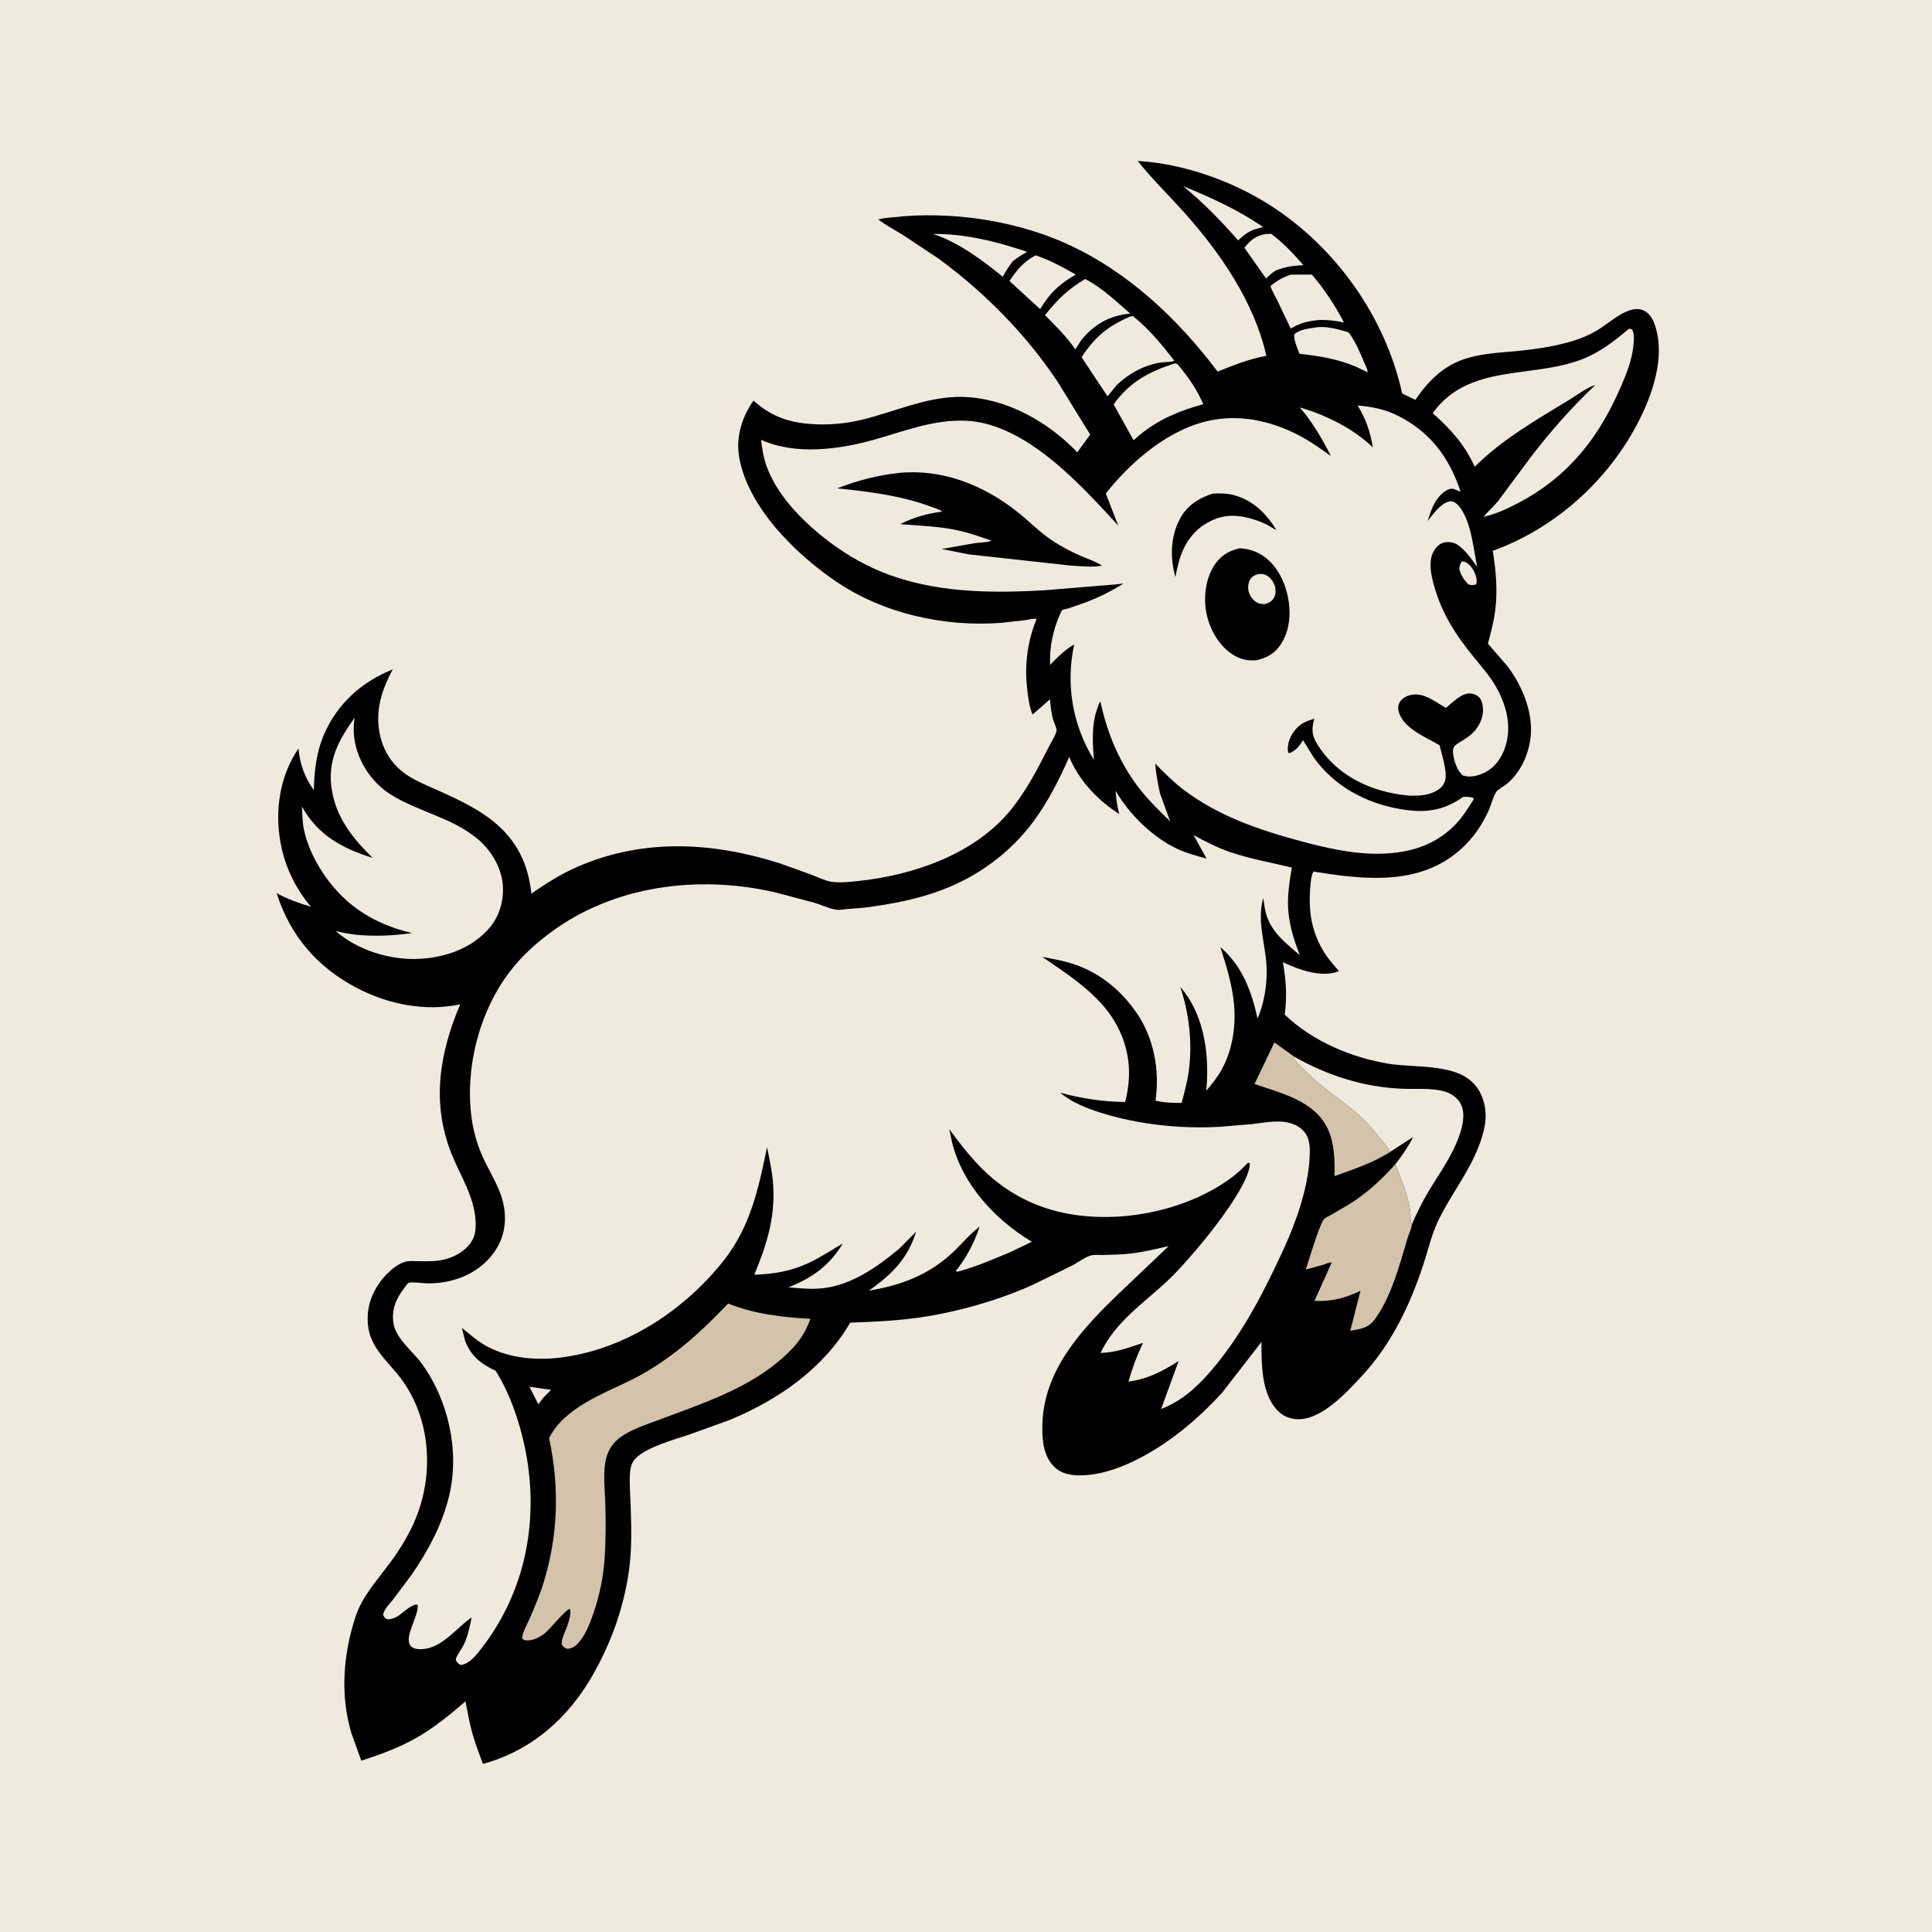 <svg version="1.1" xmlns="http://www.w3.org/2000/svg" style="display: block;" viewBox="0 0 2048 2048" width="1024" height="1024">
<path transform="translate(0,0)" fill="rgb(239,233,222)" d="M -0 -0 L 2048 0 L 2048 2048 L -0 2048 L -0 -0 z"/>
<path transform="translate(0,0)" fill="rgb(0,0,0)" d="M 1206.04 170.615 C 1254.01 173.426 1305.35 191.489 1345.68 217.129 C 1415.83 261.731 1468.52 335.846 1486.38 417.143 L 1500.34 423.889 C 1511.21 407.873 1523.66 394.067 1541.23 385.236 C 1563.54 374.02 1589.67 374.215 1613.97 371.525 C 1632.26 369.499 1650.39 366.647 1668 361.173 C 1678.41 357.937 1687.98 353.636 1697.08 347.581 C 1706.21 341.5 1715.71 333.341 1725.96 329.507 C 1731.57 327.409 1737.26 326.65 1742.82 329.373 C 1748.3 332.058 1751.72 337.559 1753.74 343.099 C 1764.93 373.732 1754.29 410.159 1741.02 438.438 C 1709.88 504.806 1651.39 558.964 1582.4 583.896 C 1585.75 604.809 1587.6 624.853 1585.11 646.058 C 1583.67 658.281 1580.42 670.453 1577.25 682.316 L 1598.21 706.463 C 1614.2 727.78 1626.23 757.142 1622.14 784.192 C 1619.46 801.874 1611.35 819.159 1597.5 830.802 C 1594.8 833.068 1587.91 836.737 1586.18 839.337 C 1582.84 844.337 1580.79 852.774 1578.3 858.459 C 1569.66 878.209 1556.48 895.337 1538.9 907.967 C 1496.12 938.709 1441.18 931.733 1392.35 923.871 C 1389.93 927.949 1389.39 934.951 1388.99 939.68 C 1386.76 966.377 1390.26 988.913 1404.98 1011.56 C 1409.07 1017.85 1414.46 1023.63 1419.3 1029.37 L 1418.27 1029.83 C 1400.61 1036.46 1377.22 1028.06 1361.09 1020.51 L 1359.93 1019.96 C 1363.33 1039.9 1364.39 1055.41 1361.88 1075.53 C 1390.84 1103.6 1433.02 1121.36 1472.5 1127.7 C 1498.45 1131.87 1538.36 1127.71 1559.12 1145.68 C 1569.13 1154.36 1574.06 1166.93 1574.77 1180 C 1575.4 1191.78 1571.73 1204.2 1567.56 1215.06 C 1556.38 1244.23 1536.93 1267.49 1523.93 1295.38 C 1517.16 1309.94 1513.57 1326.19 1508.52 1341.41 C 1494.15 1384.7 1474.31 1425.84 1442.84 1459.5 C 1427.11 1476.32 1401.72 1504.12 1376.95 1504.44 C 1368.38 1504.55 1360.74 1501.7 1354.66 1495.62 C 1336.98 1477.96 1337.19 1445.69 1337.2 1422.51 L 1295.67 1476.12 C 1268.63 1505.67 1236.65 1532.34 1200.3 1549.56 C 1184.18 1557.2 1166 1563.23 1148.06 1563.89 C 1136.9 1564.29 1125.78 1563 1117.39 1554.73 C 1105.66 1543.18 1104.52 1524.89 1104.97 1509.5 C 1106.7 1450.72 1148.43 1407.26 1188.17 1369.12 L 1238.84 1320.93 C 1225.6 1323.85 1212.24 1327.28 1198.76 1328.77 C 1189.1 1329.83 1179.45 1330.12 1169.76 1330.33 C 1165.5 1330.43 1159.45 1329.72 1155.5 1331.06 C 1149.51 1333.09 1142.62 1338.29 1136.92 1341.3 L 1093.9 1362.38 C 1057.37 1378.63 1015.09 1390.71 975.51 1396.5 C 950.811 1400.11 926.14 1401.15 901.239 1402.06 C 872.798 1450.95 824.906 1483.93 773.362 1505.27 L 731.029 1520.57 C 715.424 1525.88 680.844 1535.09 671.602 1548.57 C 669.415 1551.76 668.311 1555.83 667.969 1559.66 C 666.928 1571.3 668.086 1583.61 668.498 1595.28 C 669.333 1618.91 669.956 1643.07 666.502 1666.52 C 660.793 1705.3 647.674 1741.75 628.27 1775.78 C 602.177 1821.55 563.122 1855.88 511.894 1869.79 C 508.175 1859.39 504.002 1848.96 500.973 1838.33 C 497.732 1826.97 495.752 1815.12 493.445 1803.52 C 477.516 1817.19 460.8 1830.99 442.583 1841.5 C 424.03 1852.21 403.352 1859.91 382.987 1866.38 L 372.445 1837.04 C 360.423 1796.83 363.818 1753.79 376.72 1714.28 C 383.731 1692.06 400.927 1673.84 414.434 1655.3 C 424.885 1640.95 434.412 1625.33 441.039 1608.83 C 460.18 1561.18 456.355 1503.82 425.424 1461.85 C 414.673 1447.27 400.9 1436.2 393.699 1419.1 C 387.938 1405.41 388.67 1387.69 394.393 1374.09 C 398.325 1364.75 403.853 1356.49 411.188 1349.47 C 416.37 1344.52 422.214 1339.7 429.202 1337.64 C 433.61 1336.34 439.119 1336.87 443.686 1336.93 C 456.398 1337.09 467.076 1337.47 479.123 1332.49 C 488.899 1328.45 498.404 1321.3 502.278 1311.09 C 504.352 1305.63 504.376 1299.56 504.086 1293.8 C 502.833 1268.92 488.002 1246.29 478.91 1223.73 C 457.023 1169.42 465.715 1116.95 487.796 1064.66 C 450.589 1072.45 411.963 1064.76 378.561 1047.41 C 336.53 1025.59 307.554 991.98 293.258 946.812 C 305.04 953.194 316.867 957.392 329.671 961.24 C 313.142 941.654 302.101 918.904 297.434 893.63 C 291.114 859.398 296.488 822.564 316.347 793.519 C 318.013 810.338 322.855 823.74 332.691 837.612 C 333.058 817.524 335.467 797.051 343.497 778.442 C 357.557 745.863 383.69 722.567 416.291 709.622 C 406.03 728.696 399.039 748.439 401.393 770.475 C 403.639 791.508 413.609 809.744 431.436 821.561 C 442.646 828.992 455.822 833.97 468.036 839.538 C 487.042 848.203 506.762 857.538 523.062 870.771 C 547.962 890.986 559.892 915.82 563.322 947.366 C 579.208 936.138 594.999 926.254 612.925 918.5 C 682.373 888.461 755.873 892.599 826.775 915.235 L 860.592 927.356 C 867.021 929.848 874.673 933.738 881.422 934.733 C 890.176 936.023 900.231 934.893 909 933.994 C 967.936 927.953 1033.57 905.492 1071.85 858.075 C 1088.31 837.685 1100.47 813.999 1112.29 790.74 C 1114.57 786.246 1119.32 778.963 1120.01 774.21 C 1120.28 772.38 1117.03 765.023 1116.38 762.812 C 1114.34 755.826 1113.75 748.5 1112.99 741.287 L 1094.7 757.37 L 1093.72 755.271 C 1091.02 748.139 1089.88 739.073 1088.99 731.489 C 1085.88 705.196 1088.87 680.617 1098.84 656.107 C 1095.96 655.347 1090.47 656.881 1087.33 657.334 L 1061 660.27 C 1000.92 664.756 936.465 650.522 886.312 616.448 C 843.451 587.328 793.089 538.066 783.621 485.005 C 779.799 463.584 786.439 442.051 798.721 424.616 C 816.182 440.258 833.233 447.063 856.517 449.219 C 875.147 450.943 894.376 449.502 912.576 445.197 C 948.172 436.775 983.068 419.887 1020.18 420.734 C 1066.27 421.786 1110.61 446.708 1141.97 479.47 L 1155.65 460.644 L 1120.48 403.718 C 1087.22 354.029 1043.44 309.725 995.27 274.419 L 957.177 249.079 C 948.379 243.708 939.279 238.839 930.966 232.716 C 936.121 231.015 942.314 230.848 947.713 230.231 C 975.994 227.001 1006.97 227.809 1035.17 231.635 C 1067.64 236.041 1100.49 244.787 1130.41 258.29 C 1195.27 287.564 1248.27 337.614 1290.69 393.877 C 1308.27 386.94 1323.58 380.675 1342.39 377.188 C 1329.48 319.925 1293.46 267.846 1254.89 224.766 C 1238.65 206.632 1221.17 189.726 1206.04 170.615 z"/>
<path transform="translate(0,0)" fill="rgb(239,233,222)" d="M 561.225 1470.01 L 584.084 1473.34 L 576.179 1481.4 L 570.639 1488.55 L 561.225 1470.01 z"/>
<path transform="translate(0,0)" fill="rgb(239,233,222)" d="M 1549.23 595.5 C 1551.09 595.024 1551.68 595.114 1553.5 595.942 C 1558.11 598.034 1562.05 603.807 1563.7 608.409 C 1565.09 612.306 1566.27 615.802 1564.5 619.558 C 1561.18 620.487 1559.93 620.513 1556.63 619.5 C 1552.77 615.815 1549.58 611.257 1547.75 606.202 C 1546.2 601.912 1547.22 599.423 1549.23 595.5 z"/>
<path transform="translate(0,0)" fill="rgb(239,233,222)" d="M 1254.14 197.307 C 1284.08 209.559 1312.09 222.266 1338.92 240.622 L 1329.02 243.399 C 1322.86 246.074 1318.54 248.925 1313.77 253.603 L 1312.48 254.873 C 1293.96 233.738 1275.93 215.128 1254.14 197.307 z"/>
<path transform="translate(0,0)" fill="rgb(239,233,222)" d="M 989.031 248.027 C 1022.03 247.472 1057.75 256.279 1088.8 267.019 C 1083.76 269.815 1079.05 272.59 1074.55 276.215 L 1073.42 277.133 C 1069.4 282.349 1066.14 287.56 1063 293.35 C 1041.31 275.83 1015.84 256.65 989.031 248.027 z"/>
<path transform="translate(0,0)" fill="rgb(239,233,222)" d="M 1341.14 248.165 L 1347.5 247.889 C 1360.17 257.208 1371.35 269.25 1381.67 281.071 C 1370.7 281.681 1362.41 282.625 1352.24 286.85 C 1348.31 289.095 1345.33 292.121 1342.08 295.223 L 1319.13 262.654 C 1325.74 254.264 1330.74 250.309 1341.14 248.165 z"/>
<path transform="translate(0,0)" fill="rgb(239,233,222)" d="M 1097.68 270.692 C 1112.76 275.521 1126.64 283.279 1140.36 291.042 C 1127.39 298.574 1116.72 306.747 1108.12 319.273 L 1107.11 320.756 L 1102.6 327.658 L 1070.08 297.895 C 1077.92 286.159 1085.02 277.417 1097.68 270.692 z"/>
<path transform="translate(0,0)" fill="rgb(239,233,222)" d="M 1393.47 347.273 C 1404.87 345.073 1418.57 348.952 1429.47 352.253 C 1436.7 361.759 1441.61 373.435 1446.17 384.397 C 1447.36 387.244 1449.82 391.552 1449.68 394.617 L 1437.84 388.982 C 1418.76 380.684 1398.06 377.176 1377.5 375.06 C 1375.63 369.693 1370.81 359.7 1372.19 354.152 C 1377.95 349.256 1386.25 348.529 1393.47 347.273 z"/>
<path transform="translate(0,0)" fill="rgb(239,233,222)" d="M 1368.69 291.137 L 1390.57 291.058 C 1403.69 306.16 1415.41 324.1 1424.66 341.852 C 1415.71 339.939 1407.92 339.025 1398.76 339.145 C 1387.38 340.255 1378.04 342.135 1368.27 348.377 L 1353.87 318.187 C 1351.56 313.34 1348.26 308.367 1346.79 303.228 C 1353.81 297.423 1359.93 293.73 1368.69 291.137 z"/>
<path transform="translate(0,0)" fill="rgb(239,233,222)" d="M 1150.41 295.779 L 1151.46 296.343 C 1168.41 305.321 1183.68 319.81 1198.08 332.429 L 1196.36 332.596 C 1175.58 334.873 1159.5 344.202 1146.43 360.26 L 1139.88 370.287 C 1130.74 356.962 1119.07 345.494 1107.7 334.096 C 1120.95 317.678 1132.1 306.384 1150.41 295.779 z"/>
<path transform="translate(0,0)" fill="rgb(239,233,222)" d="M 1244.41 385.5 C 1246.48 385.111 1246.29 385.24 1248.09 385.919 C 1259.14 398.857 1268.79 412.769 1275.52 428.431 C 1250.79 435.209 1228.51 444.307 1208.47 460.81 L 1201.64 466.69 L 1180.48 428.678 C 1197.08 405.244 1217.7 394.123 1244.41 385.5 z"/>
<path transform="translate(0,0)" fill="rgb(239,233,222)" d="M 1198.11 335.5 L 1201.01 335.078 C 1217.8 348.529 1231.76 365.387 1244.79 382.394 C 1241.98 384.006 1235.4 383.621 1232 384.075 C 1213.72 386.515 1197.2 395.51 1183.94 407.958 L 1174.01 420.141 L 1146.55 378.634 C 1160.81 356.931 1174.26 345.806 1198.11 335.5 z"/>
<path transform="translate(0,0)" fill="rgb(210,195,170)" d="M 1474.02 1220.82 C 1455.86 1232.63 1434.83 1239.42 1414.62 1246.77 C 1415.16 1230.92 1414.44 1211.17 1407.53 1196.66 C 1393.22 1166.67 1358.4 1159.03 1329.83 1149.07 L 1350.93 1105.04 L 1372.18 1120.29 L 1371.5 1122.6 C 1381.3 1132.95 1391.34 1143.11 1402.45 1152.06 C 1415.47 1162.55 1429.4 1171.79 1441.7 1183.18 C 1454.27 1194.83 1463.76 1207.21 1474.02 1220.82 z"/>
<path transform="translate(0,0)" fill="rgb(239,233,222)" d="M 1372.18 1120.29 C 1407.27 1140.11 1445.28 1152.3 1485.69 1154.09 C 1499.53 1154.7 1516.76 1153.08 1530.01 1156.67 L 1531.46 1157.06 C 1538.24 1158.99 1545.21 1163.89 1548.46 1170.26 C 1553.82 1180.78 1550.24 1194.64 1546.45 1205.12 C 1538.85 1226.15 1525.59 1244.16 1514.17 1263.15 C 1507.45 1274.33 1501.91 1285.94 1496.64 1297.84 C 1494.68 1294.54 1495.44 1290.32 1495.1 1286.5 C 1494.75 1282.63 1494 1278.81 1493.11 1275.03 C 1489.77 1260.75 1484.62 1247.71 1479.08 1234.17 C 1486.39 1224.9 1492.63 1215.79 1498 1205.25 L 1474.02 1220.82 C 1463.76 1207.21 1454.27 1194.83 1441.7 1183.18 C 1429.4 1171.79 1415.47 1162.55 1402.45 1152.06 C 1391.34 1143.11 1381.3 1132.95 1371.5 1122.6 L 1372.18 1120.29 z"/>
<path transform="translate(0,0)" fill="rgb(210,195,170)" d="M 1479.08 1234.17 C 1484.62 1247.71 1489.77 1260.75 1493.11 1275.03 C 1494 1278.81 1494.75 1282.63 1495.1 1286.5 C 1495.44 1290.32 1494.68 1294.54 1496.64 1297.84 C 1496.53 1301.74 1493.31 1308.42 1492.08 1312.5 C 1483.57 1340.72 1475.08 1374.14 1457.5 1398.33 C 1450.61 1407.81 1442.28 1408.85 1431.38 1410.65 L 1442.13 1368.43 C 1424.88 1376.19 1412.43 1379.74 1393.37 1379.03 L 1411.69 1338.29 C 1408.89 1338.07 1405.2 1339.88 1402.51 1340.73 L 1384.21 1345.76 C 1387.19 1336.78 1398.81 1297.28 1403.69 1292.19 C 1405.6 1290.21 1409.44 1288.7 1411.92 1287.31 L 1431 1276.08 C 1449.49 1264.29 1464.53 1250.46 1479.08 1234.17 z"/>
<path transform="translate(0,0)" fill="rgb(239,233,222)" d="M 1726.75 348.5 C 1728.29 348.387 1728.76 348.847 1730.11 349.5 C 1730.81 350.777 1730.93 350.864 1731.36 352.5 C 1732.56 357.018 1731.84 362.763 1731.33 367.399 C 1729.72 382.054 1724.44 395.469 1718.63 408.912 C 1711.89 424.523 1704.07 440.081 1694.88 454.424 C 1673.35 488.038 1646.11 513.714 1610.7 532.51 C 1598.59 538.942 1585.97 544.891 1572.53 547.894 C 1577.57 541.809 1583.62 536.702 1588.55 530.485 L 1622.91 484.243 C 1643.31 457.677 1666.76 431.017 1691.15 408.084 C 1681.96 410.878 1671.5 418.964 1663.22 423.979 C 1628.25 445.176 1592.47 465.788 1563.24 494.777 C 1552.87 471.613 1537.5 454.566 1518.67 437.968 C 1557.04 384.812 1623.71 401.658 1677.32 380.731 C 1696.39 373.284 1711.23 361.466 1726.75 348.5 z"/>
<path transform="translate(0,0)" fill="rgb(239,233,222)" d="M 375.937 760.768 C 374.914 766.952 374.713 773.252 375.259 779.5 C 377.428 804.32 392.822 828.725 413.77 841.967 C 443.345 860.662 478.184 866.148 505.931 889.001 C 520.345 900.874 531.51 919.27 533.003 938.09 C 534.301 954.465 529.376 971.549 518.5 984.033 C 500.117 1005.13 472.894 1014.75 445.525 1016.39 C 414.536 1018.24 379.097 1007.56 355.736 986.767 C 362.758 988.811 369.853 989.802 377.078 990.854 C 397.557 992.721 416.564 992.034 436.929 989.02 C 410.985 983.228 386.234 971.725 366.486 953.735 C 345.827 934.915 327.746 906.541 322.077 878.924 C 320.476 871.128 320.446 862.944 320.084 855.013 C 337.164 885.493 362.703 899.288 395.032 909.386 C 374.311 889.19 356.876 867.515 351.881 838.188 C 346.566 806.988 358.492 785.264 375.937 760.768 z"/>
<path transform="translate(0,0)" fill="rgb(210,195,170)" d="M 771.798 1381.79 C 799.5 1392.87 829.523 1396.48 859.098 1397.96 C 852.068 1417.77 840.72 1430.39 824.638 1443.69 C 788.043 1473.96 742.162 1488.58 698.378 1505.14 C 682.694 1511.08 658.65 1518.2 648.606 1532.52 C 644.752 1538.01 642.479 1544.5 641.486 1551.11 C 639.418 1564.88 641.278 1580.45 641.679 1594.36 C 642.236 1613.69 642.198 1633.19 640.889 1652.5 C 639.607 1671.43 635.572 1690.93 629.495 1708.87 C 626.034 1719.09 621.592 1730.97 614.8 1739.5 C 611.049 1744.21 607.697 1747.29 601.5 1747.85 C 598.057 1746.48 597.655 1746.27 595.5 1743.28 C 594.9 1736.49 599.684 1728.87 601.695 1722.44 C 603.064 1718.06 606.062 1709.51 603.986 1705.5 C 598.761 1706.76 583.334 1726.99 576.888 1731.82 C 570.833 1736.36 563.7 1739.8 556.033 1738.73 C 555.189 1738.05 554.007 1737.66 553.5 1736.7 C 553.308 1736.34 553.519 1735.88 553.578 1735.47 C 554.524 1729.02 559.133 1721.22 561.751 1715.09 C 567.129 1702.5 572.498 1690.03 576.486 1676.91 C 591.784 1626.56 593.127 1575.81 582.05 1524.47 C 598.342 1491.93 639.693 1477.46 670.086 1462.34 C 680.904 1456.96 691.276 1450.67 701.281 1443.9 C 727.608 1426.11 749.944 1404.74 771.798 1381.79 z"/>
<path transform="translate(0,0)" fill="rgb(239,233,222)" d="M 1439.25 429.855 C 1454.17 431.054 1468.3 433.888 1481.75 440.65 C 1515.79 457.753 1536.03 484.499 1548.04 520.471 L 1547.68 521.011 L 1540.96 518.334 C 1537.86 517.566 1535.58 518.463 1532.98 520.04 C 1521.95 526.723 1516.76 540.42 1513.5 552.149 C 1519.22 545.03 1525.84 535.218 1534.69 532.018 C 1537.57 530.98 1539.29 531.038 1542 532.572 C 1545.55 534.578 1548.6 538.892 1550.58 542.33 C 1559.96 558.563 1562.17 582.564 1565.84 600.945 C 1560.31 593.072 1550.33 578.517 1540.88 575.446 C 1537.19 574.246 1531.53 574.321 1528 576.055 C 1522.97 578.525 1519.02 584.345 1517.57 589.657 C 1514.8 599.823 1517.61 611.997 1520.47 621.977 C 1528.74 650.838 1543.34 673.495 1562.23 696.489 C 1571.06 707.251 1580.65 718.25 1587.25 730.56 C 1597.27 749.268 1602.42 770.572 1595.76 791.325 C 1591.98 803.11 1585.1 813.289 1573.81 818.934 C 1566.72 822.474 1558.24 824.602 1550.5 822.002 C 1544.66 816.739 1541.3 806.904 1540.36 799.298 C 1540.05 796.862 1540.07 793.685 1541.43 791.5 C 1542.91 789.108 1547.59 786.799 1549.95 785.277 C 1555.4 781.771 1560.62 778.296 1564.62 773.108 C 1569.91 766.264 1573.09 757.299 1571.78 748.634 C 1571.1 744.109 1569.83 739.863 1565.67 737.359 C 1554.16 730.439 1544.17 740.937 1536.03 747.587 C 1535.44 748.065 1533.19 750.23 1532.69 750.289 C 1532.36 750.329 1529.04 748.163 1528.34 747.753 C 1517.99 741.701 1507.97 733.914 1495.16 736.789 C 1490.89 737.749 1486.09 740.277 1483.87 744.217 C 1481.91 747.709 1481.73 751.176 1482.86 754.968 C 1488.02 772.266 1511.85 781.735 1526.03 789.961 C 1528.15 799.514 1535.07 819.397 1531.5 828.546 L 1531.09 829.5 C 1529.58 833.021 1527.5 835.225 1524.28 837.321 C 1509.66 846.827 1486.77 843.462 1470.58 839.654 C 1439.97 832.455 1412.61 815.666 1396.01 788.321 C 1390.09 778.573 1390.5 772.498 1393.14 761.877 C 1388.37 763.421 1383.32 764.992 1379.17 767.903 C 1372.44 772.627 1366.45 781.545 1365.5 789.78 C 1365.14 792.919 1364.36 796.055 1366.38 798.561 C 1374.09 795.49 1376.89 791.355 1381.29 784.66 L 1392.32 802.5 C 1414.09 833.337 1447.46 851.257 1484.29 857.645 C 1510.17 862.134 1529.64 859.8 1551 844.731 C 1554.44 844.786 1558.86 844.332 1561.9 846 L 1562.05 847.5 C 1555.62 857.661 1549.58 867.474 1540.92 875.944 C 1518.01 898.332 1488.91 905.301 1457.72 904.999 C 1431.3 904.744 1404.13 898.474 1378.71 891.635 C 1334.21 879.658 1291.17 865 1254.11 836.708 C 1243.43 828.549 1234.05 819.08 1224.66 809.501 C 1225.27 820.149 1227.5 830.813 1229.71 841.227 L 1240.43 870.692 C 1229.42 859.941 1218.2 849.048 1208.65 836.96 C 1186.98 809.525 1173.74 777.605 1166.48 743.604 C 1164.72 745.805 1163.8 749.217 1162.87 751.907 C 1156.96 769.137 1158.17 787.651 1159.62 805.467 C 1136.81 768.527 1129.57 725.38 1138.65 683.104 C 1128.61 688.968 1121.23 696.581 1113.13 704.75 C 1112.85 694.964 1113.38 686.228 1115.44 676.65 C 1117.26 668.199 1119.87 659.305 1123.55 651.469 C 1123.9 650.711 1125.31 647.217 1125.81 646.836 C 1126.84 646.041 1131.56 645.211 1133.04 644.775 L 1151.78 638.251 C 1165.57 632.745 1178.44 626.604 1190.9 618.513 L 1185.1 619.264 L 1107.61 625.686 C 1049.24 629.018 989.678 628.554 934.623 606.265 C 912.674 597.379 891.549 584.399 873.031 569.684 C 848.356 550.075 822.922 523.623 812.287 493.277 C 809.154 484.336 807.88 475.585 806.824 466.189 C 843.29 482.785 889.672 476.503 927 465.981 C 959.209 456.902 989.849 444.5 1024 446.011 C 1046.23 446.995 1068 455.866 1086.76 467.435 C 1124.62 490.785 1155.31 524.584 1185.33 557.04 L 1172.17 523.122 C 1199.5 488.559 1240.32 453.555 1285 445.266 C 1318.94 438.97 1352.83 447.78 1382.59 464.589 C 1392.32 470.083 1401.52 476.989 1410.77 483.293 C 1401.48 464.711 1391.33 447.835 1377.95 431.939 C 1405.27 439.745 1434.91 454.438 1455.29 474.293 C 1452.35 457.088 1448.18 444.935 1439.25 429.855 z"/>
<path transform="translate(0,0)" fill="rgb(0,0,0)" d="M 1285.59 523.221 C 1293.1 522.888 1300.19 522.854 1307.53 524.762 C 1328.02 530.086 1342.29 544.265 1353.02 561.787 C 1349.55 560.48 1346.35 557.84 1342.99 556.165 C 1335.27 552.326 1326.76 549.506 1318.29 547.931 C 1300.76 544.674 1287.96 548.324 1273.46 558.175 C 1255.6 572.278 1249.91 590.062 1246.01 611.662 C 1240.23 591.561 1240.65 569.326 1250.48 550.516 C 1258.06 536.009 1270.39 528.049 1285.59 523.221 z"/>
<path transform="translate(0,0)" fill="rgb(0,0,0)" d="M 1314.03 581.214 C 1322.05 581.506 1329.69 583.717 1336.62 587.79 C 1351.38 596.471 1360.61 613.28 1364.49 629.5 C 1368.69 647.073 1368.08 666.477 1358.26 682.14 C 1351.56 692.831 1343.2 697.346 1331.31 699.971 C 1322.86 700.513 1316.38 699.28 1309 695.195 C 1294.07 686.928 1283.93 670.113 1279.75 653.967 C 1275.28 636.73 1277.17 615.688 1286.5 600.368 C 1293.13 589.485 1301.8 584.07 1314.03 581.214 z"/>
<path transform="translate(0,0)" fill="rgb(239,233,222)" d="M 1334.15 608.5 C 1336.86 608.248 1338.84 608.3 1341.4 609.356 C 1345.89 611.212 1349.34 615.679 1351.02 620.142 C 1352.56 624.236 1352.69 629.444 1350.6 633.371 C 1348.52 637.279 1345.57 638.916 1341.5 640.223 C 1338.98 640.388 1336.18 640.357 1333.82 639.367 C 1329.25 637.454 1325.77 633.046 1324.06 628.5 C 1322.49 624.349 1322.85 618.292 1325.11 614.418 C 1327.17 610.874 1330.36 609.477 1334.15 608.5 z"/>
<path transform="translate(0,0)" fill="rgb(0,0,0)" d="M 952.527 501.396 L 952.586 501.373 C 998.141 496.74 1041.19 513.666 1076.87 541.362 C 1090.15 551.671 1101.58 563.887 1115.72 573.229 C 1125.39 579.617 1135.62 584.928 1146.24 589.538 C 1153.56 592.713 1161.44 595.12 1168.08 599.595 C 1157.76 601.757 1143.55 600.024 1132.97 599.33 L 1027.01 587.657 L 998.242 581.957 L 1033.12 575.798 C 1038.62 574.97 1046.07 575.219 1051.16 573.215 C 1038 568.572 1024.92 563.994 1011.18 561.345 C 992.687 557.779 972.997 557.201 954.231 555.595 C 969.041 548.186 982.377 544.505 998.735 542.325 C 995.739 539.848 990.509 538.497 986.847 537.121 C 955.835 525.468 920.357 521.03 887.491 517.647 C 908.615 509.454 929.993 503.754 952.527 501.396 z"/>
<path transform="translate(0,0)" fill="rgb(239,233,222)" d="M 1133.44 802.322 C 1143.53 827.192 1163.99 848.703 1186.44 862.868 C 1184.27 854.805 1183.16 846.508 1182.51 838.202 L 1183.09 839.227 C 1197.57 863.485 1221.62 887.359 1247.39 899.585 C 1257.43 904.351 1268.34 907.205 1279.02 910.119 L 1265.2 885.19 C 1277.41 891.899 1290.15 898.451 1303.33 903.002 C 1324.66 910.367 1347.43 914.37 1369.37 919.656 C 1367.36 931.894 1365.28 944.642 1365.3 957.055 C 1365.34 976.293 1370.78 994.8 1377.91 1012.48 C 1364.31 1001.16 1349.29 989.29 1343.15 972 C 1340.89 965.623 1340.06 958.539 1339.01 951.884 C 1333.25 974.125 1338.97 992.458 1341.72 1014.5 C 1344.43 1036.2 1341.54 1059.5 1333.07 1079.68 C 1326.57 1050.34 1316.97 1024.25 1293.67 1003.98 C 1299.86 1023.67 1306.02 1043.08 1308.03 1063.72 C 1310.34 1087.5 1306.68 1112.38 1295.16 1133.57 C 1290.66 1141.84 1284.67 1149.04 1278.7 1156.27 L 1279.23 1148.99 C 1281.53 1113.68 1275.25 1073.65 1251.18 1046.25 C 1260.56 1074.55 1264.19 1105.62 1260.15 1135.28 C 1258.59 1146.77 1255.56 1157.96 1252.57 1169.15 C 1242.98 1169.12 1234.23 1168.96 1224.84 1166.68 C 1229.62 1135.12 1223.18 1100.15 1204.83 1073.65 C 1188.77 1050.43 1167.55 1032.51 1140.78 1022.91 C 1129.18 1018.75 1116.82 1016.56 1104.75 1014.32 C 1131.76 1032.61 1164.08 1053.54 1181.09 1082.02 C 1197.34 1109.2 1200.6 1137.59 1192.71 1168.15 C 1169.48 1167.84 1146.25 1164.55 1123.91 1158.28 C 1135.2 1168.18 1151.92 1174.82 1166.13 1179.32 C 1205.94 1191.92 1250.63 1196.75 1292.31 1194.49 L 1326.52 1191.67 C 1341.27 1190.09 1357.82 1186.05 1372 1192.02 C 1378.36 1194.7 1383.88 1199.74 1386.37 1206.28 C 1388.96 1213.08 1388.6 1221.3 1388.18 1228.43 C 1386.33 1259.74 1373.98 1295.27 1360.87 1323.75 C 1341.07 1366.76 1319.96 1408.42 1290.08 1445.51 C 1274.14 1465.28 1255.21 1484.54 1230.87 1493.51 L 1249.42 1442.69 C 1232.06 1453.78 1216.86 1461.72 1196.21 1464.57 C 1200.27 1450.07 1205.22 1437.16 1211.58 1423.53 C 1195.98 1428.77 1183.35 1433.57 1166.62 1434.18 C 1182.39 1400.95 1212.24 1381.59 1238.32 1357.06 C 1260.98 1335.74 1324.13 1261.21 1324.97 1233.5 L 1323.15 1232.3 C 1317.48 1238.18 1311.75 1243.7 1305.16 1248.56 C 1259.4 1282.24 1193.74 1296.13 1137.96 1287.6 C 1104.03 1282.41 1073.26 1268.31 1047.68 1245.17 C 1031.75 1230.76 1018.99 1214.22 1006.28 1197.01 L 1009.22 1210.93 C 1020.34 1255.87 1055.08 1293.16 1093.86 1316.33 L 1069.56 1327.94 C 1053.08 1334.71 1035.42 1342.42 1018.29 1347.13 C 1016.16 1347.72 1015.15 1348.4 1012.99 1347.5 L 1015.36 1344.53 C 1025.61 1330.95 1033.09 1316.43 1038.42 1300.33 C 1028.04 1308.04 1019.51 1318.71 1010.08 1327.56 C 984.465 1351.59 955.067 1362.49 921.107 1368.14 C 945.121 1351.08 962.263 1334.51 971.089 1305.63 L 953.253 1323.65 C 930.291 1342.83 902.919 1362.15 872.34 1365.57 C 860.272 1366.92 847.818 1365.68 835.765 1364.62 C 860.754 1354.76 879.379 1341.59 893.368 1318.17 C 881.079 1325.3 869.338 1333.22 856.396 1339.18 C 838.311 1347.52 819.308 1350.74 799.56 1351.24 C 812.243 1321.05 821.416 1292.03 819.748 1258.79 C 819.013 1244.15 816.07 1230.45 813.084 1216.16 C 804.155 1259.68 795.434 1300.46 767.129 1336.27 C 724.525 1390.15 660.552 1431.71 591.573 1439.38 C 565.313 1442.29 535.606 1439.03 512.682 1425.19 C 504.275 1420.12 497.265 1413.74 489.639 1407.65 L 492.81 1420.67 C 498.934 1437.42 509.951 1445.87 525.444 1453.14 C 543.582 1481.7 555.338 1521.25 559.852 1554.46 C 569.227 1623.41 553.448 1691.61 510.64 1747.04 C 505.282 1753.97 497.753 1763.82 488.5 1764.98 C 486.94 1764.13 485.484 1763.49 484.471 1761.97 C 483.191 1760.05 482.765 1759.18 483.749 1757 C 485.67 1752.75 488.905 1748.73 491.077 1744.5 C 495.899 1735.09 497.818 1724.76 499.982 1714.51 C 484.889 1724.78 470.816 1744.2 451.901 1747.63 C 447.29 1748.46 440.64 1748.86 436.643 1745.93 C 425.833 1738.01 444.493 1712.98 442.74 1701.15 C 437.298 1699.29 426.373 1710.43 421.374 1713.44 C 418.139 1715.38 414.726 1716.29 411 1716.63 C 407.811 1715.17 407.782 1715.12 406.159 1712 C 406.544 1706.42 413.263 1699.86 416.679 1695.5 L 436.49 1669.09 C 454.162 1643.33 469.047 1615.63 476.253 1585.03 C 487.292 1538.15 475.39 1484.63 447.345 1445.8 C 438.141 1433.06 419.586 1418.9 417.126 1402.99 C 414.801 1387.95 419.864 1376.65 428.834 1364.95 C 429.861 1363.61 431.676 1360.85 432.985 1360.02 C 435.291 1358.55 448.513 1360.29 452 1360.38 C 457.277 1360.52 462.764 1360.24 467.996 1359.51 C 489.798 1356.45 509.707 1346.44 522.988 1328.6 C 537.52 1309.07 538.416 1285.19 529.586 1263.03 C 524.272 1249.69 516.472 1237.43 510.775 1224.24 C 505.575 1212.2 501.899 1199.11 500.058 1186.14 C 492.511 1132.97 507.705 1073.11 540.205 1030.27 C 552.044 1014.67 566.456 1001.43 582.05 989.669 C 649.809 938.58 739.641 927.17 821.13 945.787 L 862.899 956.829 C 871.013 959.174 883.485 965.553 891.552 964.36 C 899.937 963.12 908.557 963.109 917 962.046 C 944.618 958.57 973.44 953.056 999.5 943.018 C 1037.97 928.199 1071.41 903.483 1095.89 870.249 C 1111.38 849.224 1122.9 826.096 1133.44 802.322 z"/>
</svg>